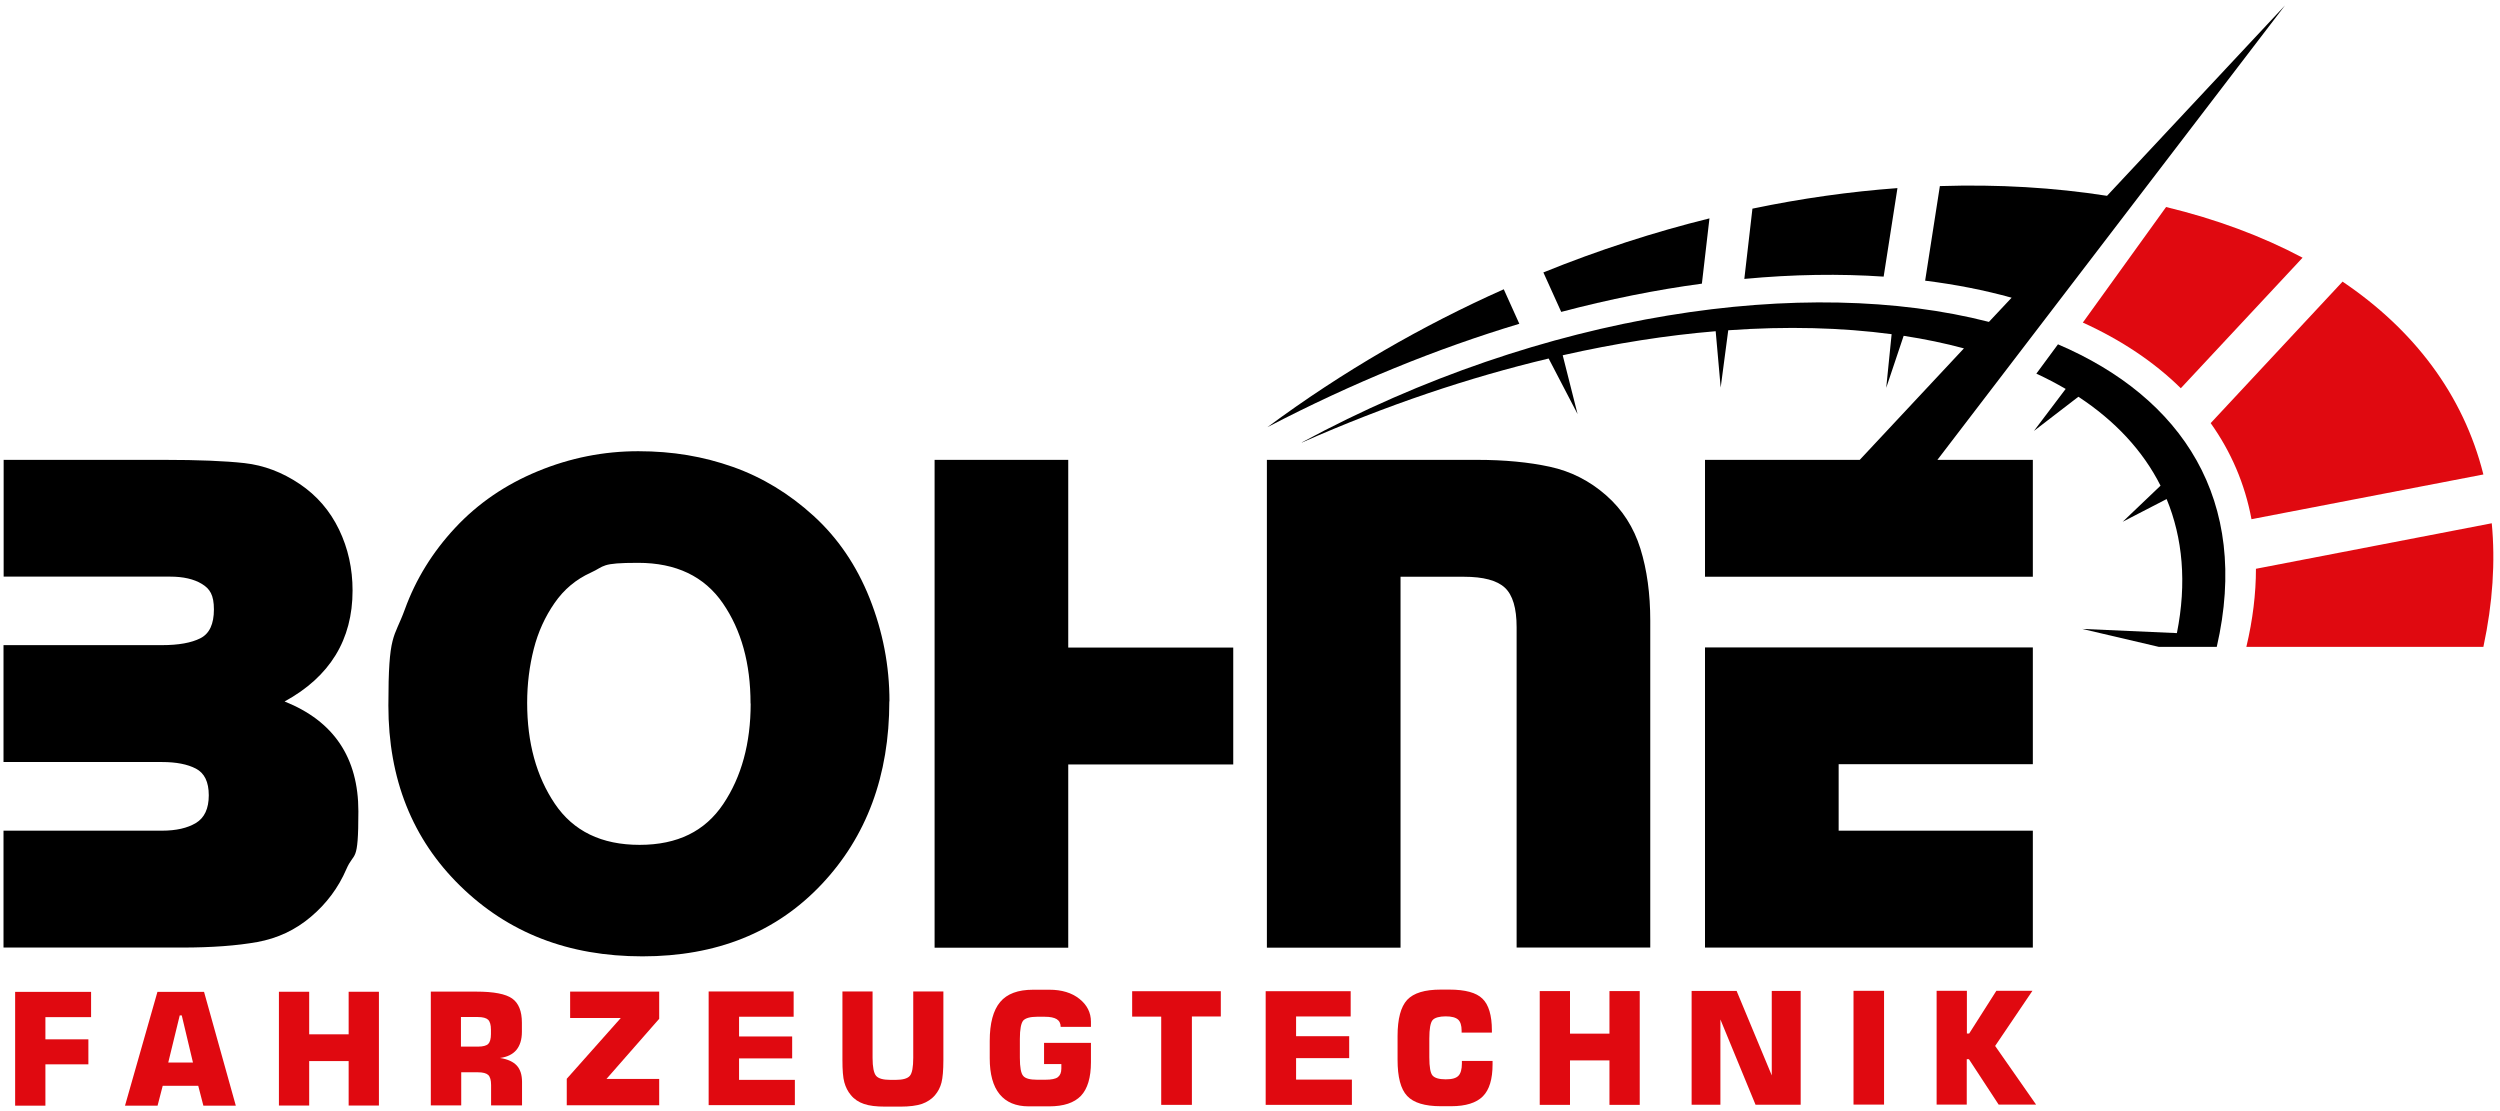 <?xml version="1.0" encoding="UTF-8"?>
<svg id="Ebene_1" xmlns="http://www.w3.org/2000/svg" version="1.1" viewBox="0 0 1850 822">
  <!-- Generator: Adobe Illustrator 29.3.1, SVG Export Plug-In . SVG Version: 2.1.0 Build 151)  -->
  <defs>
    <style>
      .st0, .st1 {
        fill-rule: evenodd;
      }

      .st0, .st2 {
        fill: #e00910;
      }
    </style>
  </defs>
  <path d="M2.6,340.3h118.9c25.2,0,45,.8,59.4,2.4,14.4,1.6,28,6.8,40.8,15.4,12.8,8.6,22.5,19.9,29.2,33.8,6.7,13.9,10,28.9,10,45.1,0,36.4-16.8,63.8-50.3,82.1,36.4,14.5,54.6,41.6,54.6,81.3s-3,29.1-8.9,42.8c-5.9,13.7-14.7,25.5-26.2,35.2-11.5,9.8-24.8,16-39.7,18.7-15,2.7-33.6,4.1-55.9,4.1H2.6v-86.5h117.3c10.4,0,18.8-1.9,25.1-5.7,6.3-3.8,9.5-10.6,9.5-20.5s-3.2-16.4-9.5-19.7c-6.3-3.3-14.7-4.9-25.1-4.9H2.6v-86.5h117.3c12.2,0,21.7-1.7,28.4-5.1s10-10.5,10-21.3-3-15.3-8.9-18.9c-5.9-3.6-13.8-5.4-23.5-5.4H2.7v-86.5h0Z"/>
  <path d="M658.1,518.9c0,55-16.8,100.3-50.3,135.7-33.5,35.4-77.6,53.1-132.4,53.1s-99.3-17.4-134.8-52.1-53.2-79.2-53.2-133.5,4.1-48.9,12.2-71.2,20.5-42.4,37.3-60.4,37.1-31.9,61.1-41.8c24-9.9,48.7-14.8,74.3-14.8s48.2,3.9,70,11.6c21.8,7.7,41.7,19.8,59.7,36.2s31.9,36.8,41.6,61.2c9.7,24.5,14.6,49.8,14.6,76.1h-.1ZM555.4,520.5c0-29.5-6.8-54.2-20.5-74.1s-34.6-29.9-62.7-29.9-24.3,2.4-35.1,7.3c-10.8,4.9-19.7,12.3-26.7,22.4s-12.2,21.4-15.4,34c-3.2,12.6-4.9,25.9-4.9,39.9,0,29.5,6.8,54.4,20.5,74.7,13.7,20.3,34.6,30.4,62.7,30.4s48.4-10.1,61.9-30.2,20.3-44.9,20.3-74.4h-.1Z"/>
  <path d="M790.5,340.3v138.9h122.1v86.5h-122.1v135.6h-98.9v-361h98.9Z"/>
  <path d="M937.5,340.3h155.6c20.2,0,38.1,1.7,53.8,5.1,15.7,3.4,29.5,10.5,41.6,21.1s20.5,23.8,25.4,39.5,7.3,33.5,7.3,53.3v241.9h-98.9v-237.1c0-14.1-2.9-23.8-8.7-29.2-5.8-5.4-15.9-8.1-30.4-8.1h-46.8v274.5h-98.9v-361h0Z"/>
  <path d="M1504.3,565.6v-86.5h-242.6v222.1h242.6v-86.5h-143.7v-49.2h143.7Z"/>
  <path d="M1433.5,340.3h70.8v86.5h-242.6v-86.5h114.5l77.1-82.5c-14.1-3.8-29-6.9-44.6-9.3-2.8,8.5-7.2,21.3-12.9,38.5,0,0,1.3-13.2,4-39.7-36.9-4.9-77.5-6-120.9-2.9-1.2,9-3,23.1-5.6,42.4,0,0-1.2-13.9-3.7-41.7-36,3-73.9,8.9-113.2,17.8,2.1,8.4,5.8,23,11,43.5-.2-.5-7.4-14.2-21.4-41.1-58.5,13.9-119.8,34.4-182.4,62.1h-.3c179.1-96.7,373.3-123.9,508.5-89.2l16.8-17.9c-20.1-5.6-41.5-9.8-64-12.6l10.9-70c43.2-1.4,84.7,1.1,123.7,7.2L1690.9,4l-257.3,336.4h-.1Z"/>
  <g>
    <path class="st2" d="M11.2,818.2v-84.2h56.2v18.7h-33.8v16.4h31.8v18.5h-31.8v30.6s-22.4,0-22.4,0Z"/>
    <path class="st2" d="M92.5,818.2l24-84.2h34.5l23.5,84.2h-24l-3.8-14.7h-26.3l-3.8,14.7h-24.1ZM124.5,786.3h18.3l-8.3-34.9h-1.5l-8.5,34.9Z"/>
    <path class="st2" d="M206.4,818.1v-84.2h22.4v31.5h29.2v-31.5h22.4v84.2h-22.4v-32.9h-29.2v32.9h-22.4Z"/>
    <path class="st2" d="M318.8,818v-84.2h33.7c12.9,0,21.7,1.7,26.5,5.1s7.2,9.4,7.2,17.9v6.8c0,5.7-1.4,10.1-4.1,13.4-2.7,3.2-6.8,5.2-12.1,5.9,5.7.9,9.8,2.8,12.4,5.6s3.9,6.9,3.9,12.1v17.4h-22.9v-15.1c0-3.6-.7-6-2.1-7.4-1.4-1.3-3.9-2-7.6-2h-12.4v24.5h-22.5ZM341.2,774.5h12.5c3.7,0,6.3-.7,7.6-2,1.3-1.3,2-3.8,2-7.3v-3.2c0-3.6-.7-6-2.1-7.4-1.4-1.3-3.9-2-7.6-2h-12.5v21.9h.1Z"/>
    <path class="st2" d="M419.4,818v-19.7l40-45h-37.5v-19.5h65.9v20.1l-39,44.5h39v19.5h-68.5,0Z"/>
    <path class="st2" d="M524.4,817.9v-84.2h62.9v18.7h-40.4v14.6h39.3v16.2h-39.3v15.9h41.3v18.7h-63.8Z"/>
    <path class="st2" d="M623.4,733.7h22.3v49.1c0,6.8.9,11.3,2.6,13.3,1.7,2,5.2,3,10.5,3h4.1c5.2,0,8.7-1,10.4-3s2.5-6.4,2.5-13.3v-49.1h22.3v50.8c0,7.5-.5,13.1-1.4,16.6s-2.5,6.6-4.7,9.2c-2.6,3.1-5.9,5.2-9.8,6.6-3.9,1.3-9.2,2-15.9,2h-11.1c-6.7,0-12-.6-15.9-2-3.9-1.3-7.2-3.5-9.7-6.6-2.2-2.6-3.8-5.8-4.8-9.4s-1.4-9.1-1.4-16.5v-50.8h0Z"/>
    <path class="st2" d="M807.3,759.9h-22.4c0-2.6-1-4.5-2.9-5.7s-4.9-1.8-9-1.8h-5.6c-5.1,0-8.5,1-10.2,2.8-1.6,1.9-2.5,6.4-2.5,13.6v13.9c0,7.1.8,11.6,2.5,13.5,1.6,1.9,5,2.8,10.2,2.8h6.2c4.4,0,7.5-.6,9.2-1.9s2.6-3.4,2.6-6.4v-3.3h-12.8v-15.7h34.7v14.3c0,11.4-2.5,19.7-7.4,24.9-5,5.2-12.8,7.8-23.5,7.8h-15.2c-9.4,0-16.6-3-21.5-9s-7.3-14.9-7.3-26.6v-12.8c0-13.1,2.6-22.7,7.7-28.8,5.1-6.1,13.2-9.1,24.3-9.1h12.2c9,0,16.4,2.2,22.1,6.7,5.7,4.5,8.6,10.2,8.6,17v3.8Z"/>
    <path class="st2" d="M859.3,817.7v-65.4h-21.5v-18.8h65.6v18.7h-21.4v65.4h-22.7,0Z"/>
    <path class="st2" d="M936.6,817.7v-84.2h62.9v18.7h-40.4v14.6h39.3v16.2h-39.3v15.9h41.3v18.7h-63.8Z"/>
    <path class="st2" d="M1104.5,785.2v2.4c0,11-2.4,18.9-7.2,23.7s-12.6,7.3-23.5,7.3h-7.6c-11.8,0-20.1-2.5-24.9-7.6s-7.1-14-7.1-26.8v-17.5c0-12.8,2.4-21.7,7.1-26.8,4.8-5.1,13-7.6,24.9-7.6h6.2c11.8,0,20,2.2,24.6,6.7,4.6,4.4,7,12.3,7,23.5v1.6h-22.4v-1.5c0-3.8-.9-6.6-2.6-8.1-1.8-1.6-4.8-2.4-9.2-2.4s-8.1.9-9.7,2.8-2.4,6.4-2.4,13.6v13.9c0,7.2.8,11.7,2.4,13.5s4.8,2.8,9.7,2.8,7.7-.9,9.4-2.6c1.7-1.7,2.6-4.8,2.6-9.1v-1.9h22.8-.1Z"/>
    <path class="st2" d="M1139.4,817.6v-84.2h22.4v31.5h29.2v-31.5h22.4v84.2h-22.4v-32.9h-29.2v32.9h-22.4Z"/>
    <path class="st2" d="M1251.8,817.5v-84.2h33.3l26,62.5v-62.5h21.4v84.2h-33.4l-26-63.1v63.1h-21.3Z"/>
    <path class="st2" d="M1371.6,817.4v-84.2h22.6v84.2h-22.6Z"/>
    <path class="st2" d="M1433.1,817.4v-84.2h22.4v31.6h1.7l20.1-31.6h26.7l-27.6,40.8,30.3,43.4h-27.7l-22-33.6h-1.6v33.6h-22.4,0Z"/>
  </g>
  <path class="st1" d="M1112.7,214.1c-59.9,26.7-118.9,60.6-174.8,102,63.3-33,125.9-58.3,186.4-76.5l-11.5-25.5h0Z"/>
  <path class="st1" d="M1265,161.6c-40.8,10.1-82,23.4-122.9,40l13.2,29.2c35.7-9.4,70.5-16.4,104.1-20.9l5.6-48.3h0Z"/>
  <path class="st1" d="M1404,139.2c-35,2.6-70.9,7.6-107.2,15.2l-6,52c36.1-3.4,70.7-3.9,103.1-1.7l10.2-65.4h0Z"/>
  <path class="st1" d="M1640.4,478.7h-42.8l-56.8-13.3,70.1,3.1c7.4-37.1,4.3-70.4-7.6-99.2-6.9,3.6-17.8,9.2-32.5,16.8.3-.3,9.7-9.2,28-26.7-13.1-26-33.8-48.1-60.8-65.8-6,4.6-16.9,13-32.9,25.3.3-.4,8.1-10.8,23.5-31.1-6.9-4-14.1-7.8-21.7-11.3l16-21.7c91.9,39.3,142.5,115.2,117.5,223.9h0Z"/>
  <g>
    <path class="st0" d="M1703.9,190.7c-30.1-16-64.1-28.6-101-37.5l-61.6,85.5c28.4,12.9,52.8,29.2,72.5,48.6l90.1-96.6Z"/>
    <path class="st0" d="M1837.7,351.1c-14.9-59.5-51.9-107.4-104.2-142.7l-97.6,104.7c15,21.1,25.3,44.8,30.2,71.1l171.6-33.1Z"/>
    <path class="st0" d="M1844,387.2l-174.6,33.7c0,18.3-2.3,37.6-7.1,57.8h175.4c7-32.7,8.9-63.2,6.2-91.5h0Z"/>
  </g>
</svg>